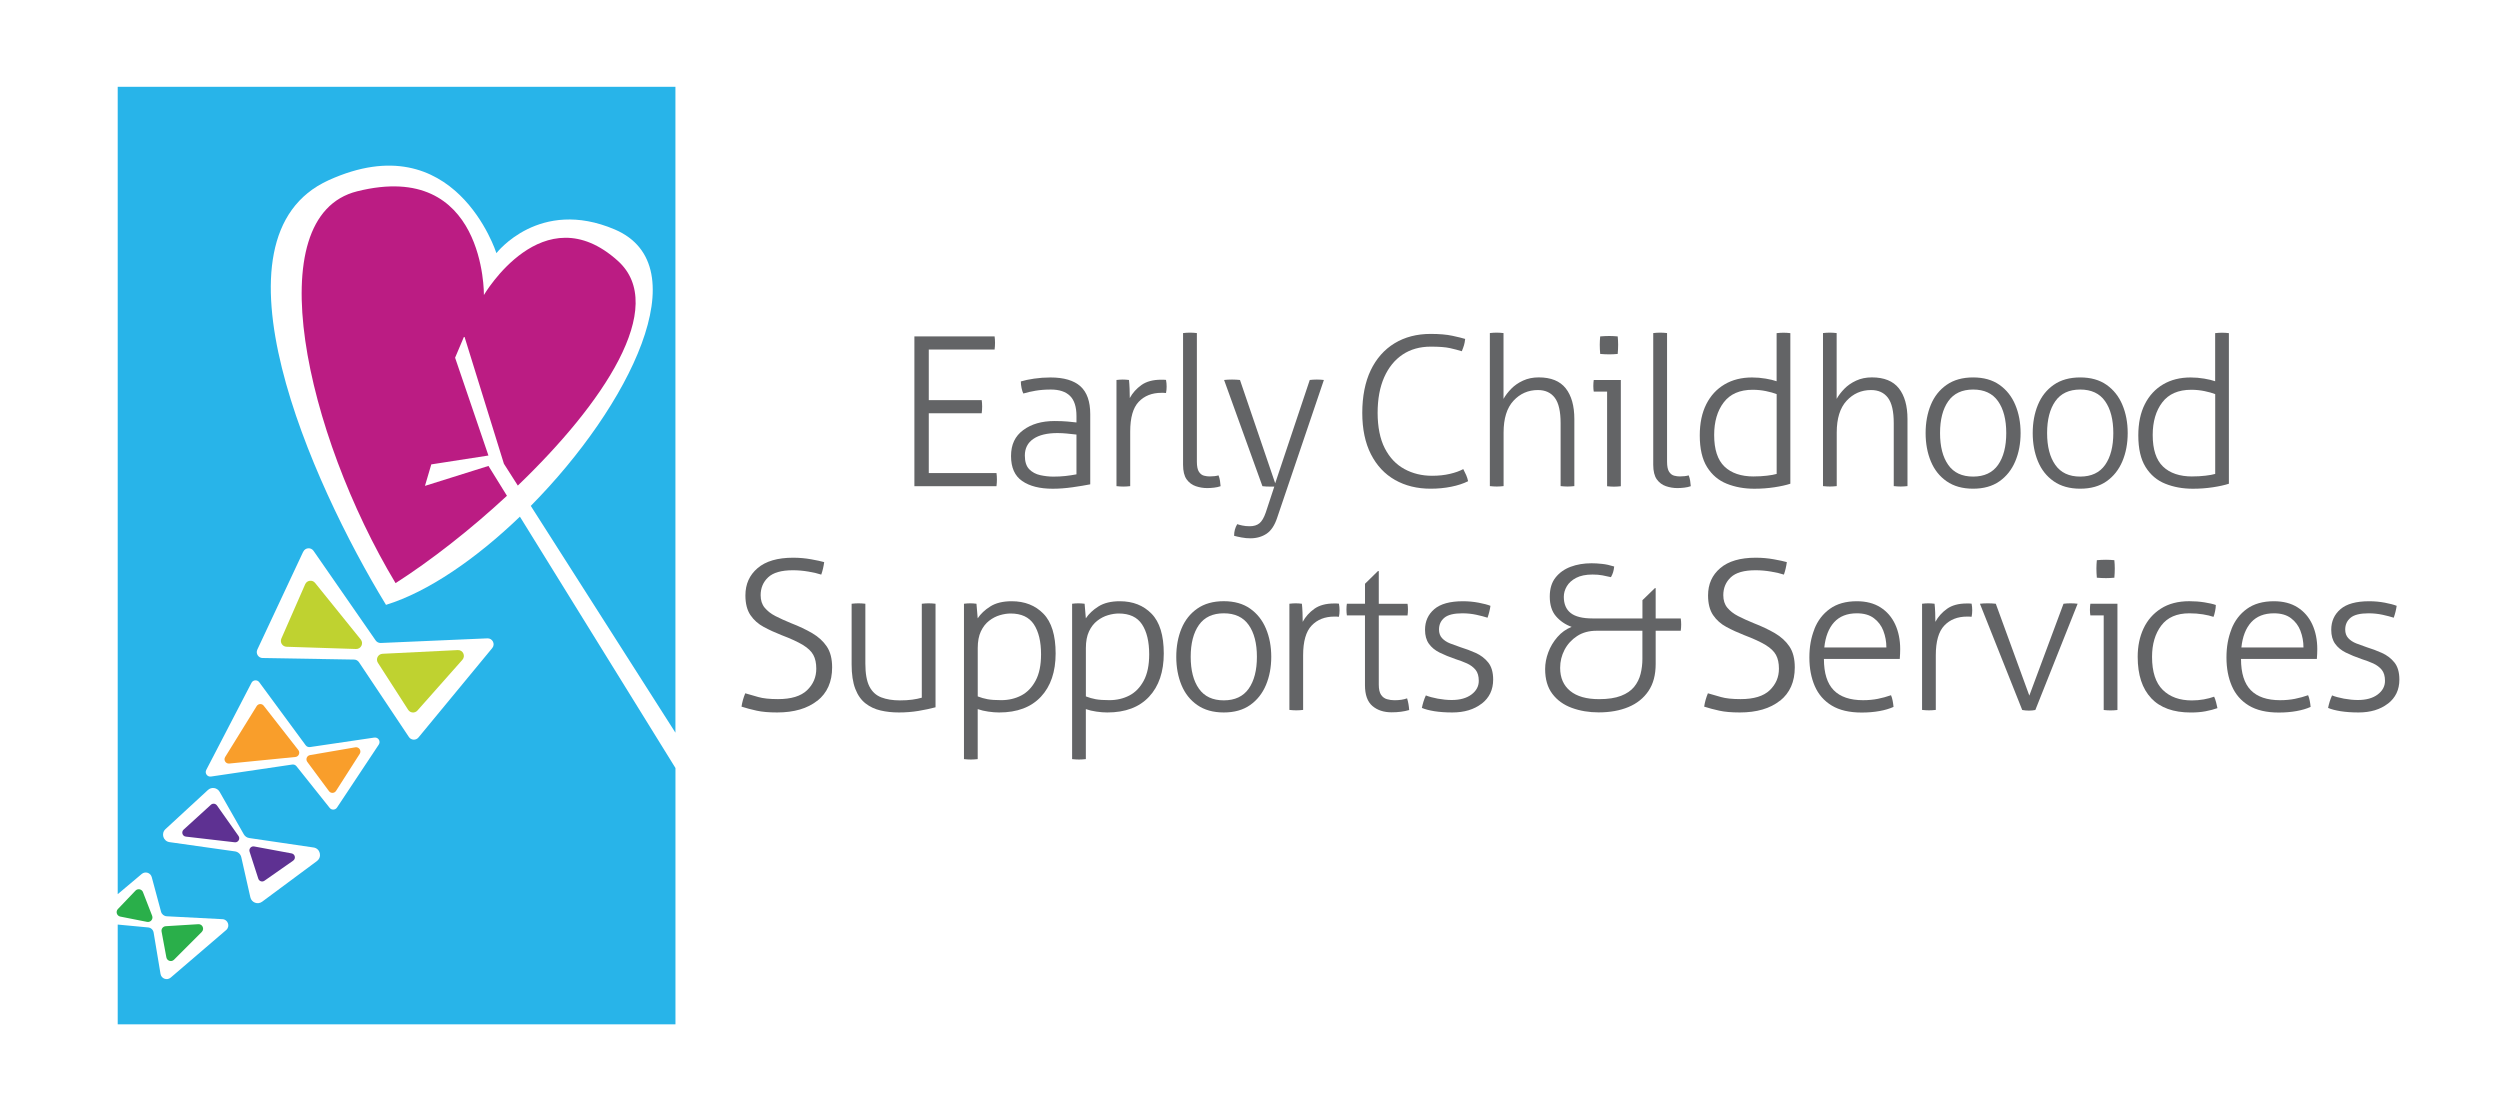 <?xml version="1.0" encoding="UTF-8"?>
<svg id="ECS_S_logo_full_color_horiz" data-name="ECS&amp;amp;S_logo_full_color_horiz" xmlns="http://www.w3.org/2000/svg" viewBox="0 0 648 288">
  <defs>
    <style>
      .cls-1 {
        fill: none;
      }

      .cls-2 {
        fill: #bb1c83;
      }

      .cls-3 {
        fill: #5e3192;
      }

      .cls-4 {
        fill: #28b4e9;
      }

      .cls-5 {
        fill: #bfd230;
      }

      .cls-6 {
        fill: #f99e2b;
      }

      .cls-7 {
        fill: #636466;
      }

      .cls-8 {
        fill: #2aaf4a;
      }
    </style>
  </defs>
  <rect class="cls-1" width="648" height="288"/>
  <g>
    <path class="cls-7" d="M237.01,87.2h20.79c.04.22.06.48.08.78.02.31.03.6.03.89,0,.58-.04,1.15-.11,1.73h-17.06v13.12h13.72c.04.22.06.48.08.78.02.31.03.6.03.89,0,.58-.04,1.15-.11,1.73h-13.72v15.5h17.55c.04.22.06.48.08.78.02.31.03.6.03.89,0,.58-.04,1.15-.11,1.73h-21.28v-38.83Z"/>
    <path class="cls-7" d="M282.58,125.54c-1.26.25-2.79.5-4.59.76-1.8.25-3.51.38-5.13.38-3.35,0-5.99-.67-7.91-2-1.93-1.33-2.89-3.49-2.89-6.48s1.05-5.16,3.16-6.72c2.11-1.57,4.81-2.35,8.13-2.35,1.3,0,2.41.05,3.35.13.94.09,1.71.17,2.32.24v-1.67c0-2.38-.56-4.11-1.67-5.21-1.12-1.1-2.77-1.65-4.97-1.65-1.44,0-2.75.1-3.94.3-1.19.2-2.25.44-3.19.73-.18-.32-.33-.79-.46-1.4-.13-.61-.19-1.19-.19-1.73.94-.29,2.09-.53,3.46-.73,1.37-.2,2.77-.3,4.21-.3,3.49,0,6.08.77,7.78,2.29,1.69,1.53,2.54,3.93,2.54,7.21v18.2ZM276.73,112.39c-.92-.09-1.79-.14-2.62-.14-2.7,0-4.79.5-6.26,1.51-1.48,1.01-2.21,2.45-2.21,4.32,0,1.58.38,2.76,1.13,3.54.76.77,1.71,1.29,2.86,1.54,1.15.25,2.29.38,3.4.38s2.16-.05,3.13-.16c.97-.11,1.92-.25,2.86-.43v-10.31c-.61-.07-1.38-.15-2.29-.24Z"/>
    <path class="cls-7" d="M289.39,98.49c.29-.04.57-.06.84-.08.27-.02.53-.03.78-.03.29,0,.56,0,.81.03.25.02.52.05.81.08.07.65.13,1.41.16,2.29.04.88.05,1.68.05,2.4.72-1.33,1.73-2.46,3.02-3.38,1.3-.92,3-1.38,5.13-1.38h.57c.2,0,.42.02.67.05.11.58.16,1.15.16,1.73s-.05,1.13-.16,1.67c-.29-.04-.51-.05-.67-.05h-.51c-2.45,0-4.41.77-5.89,2.32-1.48,1.55-2.21,4.12-2.21,7.72v14.15c-.22.04-.51.06-.89.08-.38.02-.67.03-.89.03-.18,0-.47,0-.86-.03-.4-.02-.7-.05-.92-.08v-27.54Z"/>
    <path class="cls-7" d="M306.67,86.33c.22-.04.51-.06.89-.08.38-.02.68-.03.89-.03.18,0,.47,0,.86.03.4.02.7.05.92.08v33.32c0,1.22.18,2.11.54,2.65.36.54.8.87,1.32,1,.52.13,1,.19,1.43.19.9,0,1.67-.09,2.32-.27.18.43.31.9.38,1.4.07.5.13.97.16,1.4-.5.18-1.07.31-1.7.38-.63.07-1.22.11-1.76.11-1.01,0-2-.16-2.97-.49s-1.76-.92-2.38-1.78c-.61-.86-.92-2.12-.92-3.78v-34.13Z"/>
    <path class="cls-7" d="M317.3,98.49c.58-.07,1.26-.11,2.05-.11.29,0,.65,0,1.08.03.43.02.76.05.97.08l9.13,26.78,8.96-26.78c.22-.04.5-.06.86-.08.36-.02.68-.03.97-.03s.61,0,.97.03c.36.02.65.05.86.08l-12.1,35.69c-.65,1.98-1.57,3.37-2.75,4.16-1.19.79-2.59,1.19-4.21,1.19-.76,0-1.52-.07-2.29-.22-.77-.14-1.41-.29-1.92-.43,0-1.12.27-2.12.81-3.02.29.11.72.22,1.3.35.58.13,1.22.19,1.94.19,1.04,0,1.88-.25,2.51-.76s1.18-1.44,1.65-2.81l2.21-6.7h-1.03c-.79,0-1.48-.04-2.05-.11l-9.94-27.54Z"/>
    <path class="cls-7" d="M355.29,95.97c1.46-3.04,3.52-5.37,6.18-6.99,2.66-1.62,5.78-2.43,9.34-2.43,2.27,0,4.16.16,5.67.49s2.61.59,3.29.81c-.07.65-.17,1.19-.3,1.62-.13.43-.32.96-.57,1.57-.94-.29-1.96-.56-3.08-.81-1.12-.25-2.77-.38-4.97-.38-2.81,0-5.24.68-7.29,2.05-2.05,1.37-3.64,3.33-4.78,5.89-1.13,2.56-1.7,5.63-1.7,9.23s.62,6.77,1.86,9.18c1.24,2.41,2.93,4.2,5.08,5.37s4.53,1.75,7.16,1.75c1.69,0,3.23-.16,4.62-.49,1.39-.32,2.55-.74,3.48-1.24.29.54.54,1.06.76,1.57.22.5.38,1.03.49,1.57-1.22.61-2.68,1.09-4.37,1.43s-3.47.51-5.35.51c-3.49,0-6.57-.76-9.23-2.27s-4.74-3.73-6.24-6.67c-1.49-2.93-2.24-6.51-2.24-10.72s.73-8,2.19-11.04Z"/>
    <path class="cls-7" d="M386.15,86.33c.22-.04.51-.06.89-.08.38-.02.68-.03.89-.03.18,0,.47,0,.86.03.4.02.7.05.92.08v17.06c.5-.9,1.17-1.77,2-2.62.83-.85,1.84-1.55,3.05-2.11,1.21-.56,2.56-.84,4.08-.84,3.17,0,5.5.95,6.99,2.83,1.49,1.89,2.24,4.55,2.24,7.96v17.39c-.22.04-.51.06-.89.08-.38.02-.67.03-.89.03-.18,0-.47,0-.86-.03-.4-.02-.7-.05-.92-.08v-16.31c0-3.06-.5-5.25-1.51-6.59-1.01-1.33-2.47-2-4.37-2-2.52,0-4.63.93-6.34,2.78-1.71,1.85-2.56,4.6-2.56,8.24v13.88c-.22.04-.51.06-.89.08-.38.02-.67.03-.89.03-.18,0-.47,0-.86-.03-.4-.02-.7-.05-.92-.08v-39.69Z"/>
    <path class="cls-7" d="M416.56,101.51h-3.46c-.04-.18-.06-.4-.08-.65-.02-.25-.03-.52-.03-.81s0-.58.03-.86c.02-.29.04-.52.08-.7h7.02v27.54c-.22.04-.51.06-.89.08-.38.02-.67.03-.89.03-.18,0-.47,0-.86-.03-.4-.02-.7-.05-.92-.08v-24.52ZM414.69,90.55c-.02-.47-.03-.86-.03-1.19,0-.29,0-.65.03-1.08.02-.43.04-.79.08-1.08.32-.04.72-.06,1.19-.08.47-.02.86-.03,1.19-.03.29,0,.65,0,1.08.03.43.02.79.05,1.08.08.04.29.06.65.08,1.08.02.43.03.79.03,1.08,0,.32,0,.72-.03,1.19-.02.47-.04.86-.08,1.19-.29.04-.65.06-1.08.08-.43.02-.79.03-1.08.03-.32,0-.72,0-1.19-.03-.47-.02-.86-.04-1.19-.08-.04-.32-.06-.72-.08-1.19Z"/>
    <path class="cls-7" d="M428.54,86.33c.22-.04.51-.06.89-.08.38-.02.68-.03.89-.03.18,0,.47,0,.86.03.4.02.7.05.92.08v33.32c0,1.22.18,2.11.54,2.65.36.54.8.87,1.32,1,.52.13,1,.19,1.43.19.9,0,1.67-.09,2.32-.27.18.43.31.9.38,1.4.07.5.13.97.16,1.4-.5.18-1.07.31-1.7.38-.63.07-1.22.11-1.76.11-1.01,0-2-.16-2.97-.49s-1.76-.92-2.38-1.78c-.61-.86-.92-2.12-.92-3.78v-34.13Z"/>
    <path class="cls-7" d="M464.07,125.38c-1.12.36-2.5.67-4.16.92-1.66.25-3.38.38-5.18.38-2.63,0-5.01-.43-7.16-1.3-2.14-.86-3.84-2.3-5.1-4.32-1.26-2.02-1.89-4.75-1.89-8.21,0-3.17.57-5.87,1.7-8.1,1.13-2.23,2.72-3.94,4.75-5.13,2.03-1.19,4.4-1.78,7.1-1.78,1.19,0,2.37.1,3.54.3,1.17.2,2.11.42,2.83.68v-12.47c.22-.04.52-.06.92-.08.4-.02.68-.03.86-.03.22,0,.51,0,.89.03.38.02.67.05.89.08v39.04ZM454.57,123.49c1.19,0,2.32-.06,3.4-.19,1.08-.12,1.92-.28,2.54-.46v-20.68c-.72-.29-1.64-.55-2.75-.78-1.12-.23-2.27-.35-3.46-.35-3.35,0-5.85,1.09-7.51,3.27-1.66,2.18-2.48,5-2.48,8.45,0,3.74.89,6.47,2.67,8.18,1.78,1.71,4.31,2.57,7.59,2.57Z"/>
    <path class="cls-7" d="M472.5,86.33c.22-.04.51-.06.89-.08.38-.02.68-.03.89-.03.18,0,.47,0,.86.03.4.02.7.05.92.08v17.06c.5-.9,1.17-1.77,2-2.62.83-.85,1.84-1.55,3.05-2.11,1.21-.56,2.56-.84,4.08-.84,3.17,0,5.5.95,6.99,2.83,1.49,1.89,2.24,4.55,2.24,7.96v17.39c-.22.04-.51.06-.89.08-.38.02-.67.03-.89.03-.18,0-.47,0-.86-.03-.4-.02-.7-.05-.92-.08v-16.31c0-3.06-.5-5.25-1.51-6.59-1.01-1.33-2.47-2-4.37-2-2.52,0-4.63.93-6.34,2.78-1.71,1.85-2.56,4.6-2.56,8.24v13.88c-.22.04-.51.06-.89.08-.38.02-.67.03-.89.03-.18,0-.47,0-.86-.03-.4-.02-.7-.05-.92-.08v-39.69Z"/>
    <path class="cls-7" d="M500.47,119.57c-.9-2.18-1.35-4.62-1.35-7.32s.45-5.14,1.35-7.32c.9-2.18,2.27-3.91,4.1-5.18,1.84-1.28,4.12-1.92,6.86-1.92s5.01.64,6.83,1.92c1.82,1.28,3.19,3.01,4.1,5.18.92,2.18,1.38,4.62,1.38,7.32s-.46,5.14-1.38,7.32c-.92,2.18-2.29,3.91-4.1,5.18-1.82,1.28-4.1,1.92-6.83,1.92s-5.02-.64-6.86-1.92-3.2-3-4.1-5.18ZM520.02,112.25c0-3.49-.71-6.25-2.13-8.26-1.42-2.02-3.57-3.02-6.45-3.02s-5.03,1.01-6.45,3.02c-1.42,2.02-2.13,4.77-2.13,8.26s.71,6.25,2.13,8.26c1.42,2.02,3.57,3.02,6.45,3.02s5.03-1.01,6.45-3.02c1.42-2.02,2.13-4.77,2.13-8.26Z"/>
    <path class="cls-7" d="M528.23,119.57c-.9-2.18-1.35-4.62-1.35-7.32s.45-5.14,1.35-7.32c.9-2.18,2.27-3.91,4.1-5.18,1.84-1.28,4.12-1.92,6.86-1.92s5.01.64,6.83,1.92c1.82,1.28,3.19,3.01,4.1,5.18.92,2.18,1.38,4.62,1.38,7.32s-.46,5.14-1.38,7.32c-.92,2.18-2.29,3.91-4.1,5.18-1.82,1.28-4.1,1.92-6.83,1.92s-5.02-.64-6.86-1.92-3.2-3-4.1-5.18ZM547.77,112.25c0-3.49-.71-6.25-2.13-8.26-1.42-2.02-3.57-3.02-6.45-3.02s-5.03,1.01-6.45,3.02c-1.42,2.02-2.13,4.77-2.13,8.26s.71,6.25,2.13,8.26c1.42,2.02,3.57,3.02,6.45,3.02s5.03-1.01,6.45-3.02c1.42-2.02,2.13-4.77,2.13-8.26Z"/>
    <path class="cls-7" d="M577.74,125.38c-1.12.36-2.5.67-4.16.92-1.66.25-3.38.38-5.18.38-2.63,0-5.01-.43-7.16-1.3-2.14-.86-3.84-2.3-5.1-4.32-1.26-2.02-1.89-4.75-1.89-8.21,0-3.17.57-5.87,1.7-8.1,1.13-2.23,2.72-3.94,4.75-5.13,2.03-1.19,4.4-1.78,7.1-1.78,1.19,0,2.37.1,3.54.3,1.17.2,2.11.42,2.83.68v-12.47c.22-.04.52-.06.92-.08.4-.02.68-.03.86-.03.22,0,.51,0,.89.03.38.02.67.05.89.08v39.04ZM568.24,123.49c1.19,0,2.32-.06,3.4-.19,1.08-.12,1.92-.28,2.54-.46v-20.68c-.72-.29-1.64-.55-2.75-.78-1.12-.23-2.27-.35-3.46-.35-3.35,0-5.85,1.09-7.51,3.27-1.66,2.18-2.48,5-2.48,8.45,0,3.74.89,6.47,2.67,8.18,1.78,1.71,4.31,2.57,7.59,2.57Z"/>
    <path class="cls-7" d="M211.85,181.62c-2.56,2.03-6.03,3.05-10.42,3.05-2.12,0-3.89-.15-5.29-.46-1.4-.3-2.72-.66-3.94-1.05.18-1.19.5-2.34.97-3.46,1.01.29,2.13.61,3.38.97,1.24.36,2.94.54,5.1.54,3.42,0,5.93-.76,7.53-2.29,1.6-1.53,2.4-3.39,2.4-5.59,0-1.44-.25-2.63-.76-3.56-.5-.94-1.4-1.8-2.7-2.59-1.3-.79-3.13-1.64-5.51-2.54-1.66-.65-3.21-1.36-4.64-2.13-1.44-.77-2.59-1.8-3.46-3.08-.86-1.28-1.3-2.98-1.3-5.1,0-2.92,1.05-5.27,3.16-7.07,2.11-1.8,5.17-2.7,9.21-2.7,1.62,0,3.18.14,4.67.41,1.49.27,2.62.51,3.38.73-.07.54-.17,1.09-.3,1.65-.13.56-.28,1.09-.46,1.59-.86-.29-1.97-.55-3.32-.78-1.35-.23-2.69-.35-4.02-.35-2.99,0-5.13.61-6.43,1.84-1.3,1.22-1.94,2.77-1.94,4.64,0,1.3.34,2.37,1.03,3.21s1.62,1.58,2.81,2.19c1.19.61,2.54,1.22,4.05,1.84,2.05.79,3.88,1.66,5.48,2.59,1.6.94,2.86,2.09,3.78,3.46.92,1.37,1.38,3.17,1.38,5.4,0,3.75-1.28,6.63-3.83,8.67Z"/>
    <path class="cls-7" d="M242.52,183.32c-1.33.36-2.82.67-4.46.95-1.64.27-3.32.4-5.05.4s-3.28-.17-4.75-.51c-1.48-.34-2.78-.95-3.92-1.84-1.13-.88-2.02-2.14-2.65-3.78-.63-1.64-.95-3.75-.95-6.34v-15.71c.22-.04.52-.06.92-.08.4-.02.68-.03.86-.03.22,0,.51,0,.89.03.38.02.67.05.89.08v15.5c0,2.59.35,4.57,1.05,5.94.7,1.37,1.73,2.31,3.08,2.83,1.35.52,2.96.78,4.83.78,1.19,0,2.25-.06,3.19-.19.94-.13,1.76-.3,2.48-.51v-24.35c.22-.04.52-.06.92-.08.4-.02.68-.03.86-.03.22,0,.51,0,.89.03.38.02.67.05.89.08v26.84Z"/>
    <path class="cls-7" d="M249.86,156.49c.58-.07,1.12-.11,1.62-.11s1.04.04,1.62.11l.32,3.78c.76-1.15,1.84-2.18,3.27-3.08,1.42-.9,3.27-1.35,5.54-1.35,3.38,0,6.13,1.08,8.23,3.24,2.11,2.16,3.16,5.6,3.16,10.31s-1.27,8.49-3.81,11.2c-2.54,2.72-6.15,4.08-10.83,4.08-.86,0-1.8-.07-2.81-.22-1.01-.14-1.93-.36-2.75-.65v12.96c-.22.04-.52.06-.92.08-.4.02-.68.03-.86.03-.22,0-.51,0-.89-.03-.38-.02-.67-.05-.89-.08v-40.28ZM269.84,169.61c0-3.31-.62-5.9-1.86-7.78-1.24-1.87-3.25-2.81-6.02-2.81-.86,0-1.79.14-2.78.43-.99.29-1.93.77-2.81,1.46-.88.68-1.59,1.6-2.13,2.75-.54,1.15-.81,2.59-.81,4.32v12.53c.83.32,1.68.57,2.56.73.88.16,2.06.24,3.54.24,1.91,0,3.64-.41,5.18-1.21,1.55-.81,2.79-2.1,3.73-3.86.94-1.76,1.4-4.03,1.4-6.8Z"/>
    <path class="cls-7" d="M277.89,156.49c.58-.07,1.12-.11,1.62-.11s1.04.04,1.62.11l.32,3.78c.76-1.15,1.84-2.18,3.27-3.08,1.42-.9,3.27-1.35,5.54-1.35,3.38,0,6.13,1.08,8.23,3.24,2.11,2.16,3.16,5.6,3.16,10.31s-1.27,8.49-3.81,11.2c-2.54,2.72-6.15,4.08-10.83,4.08-.86,0-1.8-.07-2.81-.22-1.01-.14-1.93-.36-2.75-.65v12.96c-.22.04-.52.06-.92.08-.4.02-.68.03-.86.03-.22,0-.51,0-.89-.03-.38-.02-.67-.05-.89-.08v-40.28ZM297.87,169.61c0-3.31-.62-5.9-1.86-7.78-1.24-1.87-3.25-2.81-6.02-2.81-.86,0-1.79.14-2.78.43-.99.29-1.93.77-2.81,1.46-.88.68-1.59,1.6-2.13,2.75-.54,1.15-.81,2.59-.81,4.32v12.53c.83.32,1.68.57,2.56.73.88.16,2.06.24,3.54.24,1.91,0,3.64-.41,5.18-1.21,1.55-.81,2.79-2.1,3.73-3.86.94-1.76,1.4-4.03,1.4-6.8Z"/>
    <path class="cls-7" d="M306.24,177.57c-.9-2.18-1.35-4.62-1.35-7.32s.45-5.14,1.35-7.32c.9-2.18,2.27-3.91,4.1-5.18,1.84-1.28,4.12-1.92,6.86-1.92s5.01.64,6.83,1.92c1.82,1.28,3.19,3.01,4.1,5.18.92,2.18,1.38,4.62,1.38,7.32s-.46,5.14-1.38,7.32c-.92,2.18-2.29,3.91-4.1,5.18-1.82,1.28-4.1,1.92-6.83,1.92s-5.02-.64-6.86-1.92-3.2-3-4.1-5.18ZM325.79,170.25c0-3.49-.71-6.25-2.13-8.26-1.42-2.02-3.57-3.02-6.45-3.02s-5.03,1.01-6.45,3.02c-1.42,2.02-2.13,4.77-2.13,8.26s.71,6.25,2.13,8.26c1.42,2.02,3.57,3.02,6.45,3.02s5.03-1.01,6.45-3.02c1.42-2.02,2.13-4.77,2.13-8.26Z"/>
    <path class="cls-7" d="M334.21,156.49c.29-.04.57-.06.84-.08.27-.02.53-.03.78-.03.29,0,.56,0,.81.03.25.02.52.05.81.08.07.65.13,1.41.16,2.29.04.88.05,1.68.05,2.4.72-1.33,1.73-2.46,3.02-3.38,1.3-.92,3-1.38,5.13-1.38h.57c.2,0,.42.02.67.05.11.58.16,1.15.16,1.73s-.05,1.13-.16,1.67c-.29-.04-.51-.05-.67-.05h-.51c-2.45,0-4.41.77-5.89,2.32-1.48,1.55-2.21,4.12-2.21,7.72v14.15c-.22.04-.51.06-.89.08-.38.02-.67.03-.89.03-.18,0-.47,0-.86-.03-.4-.02-.7-.05-.92-.08v-27.54Z"/>
    <path class="cls-7" d="M353.81,159.51h-4.7c-.04-.18-.06-.41-.08-.7-.02-.29-.03-.58-.03-.86s0-.56.03-.81c.02-.25.04-.47.08-.65h4.7v-5.18l3.35-3.29h.22v8.48h7.45c.04.18.06.4.08.65.02.25.03.52.03.81s0,.58-.03.86c-.02.29-.04.52-.08.7h-7.45v17.93c0,1.19.2,2.07.59,2.65.4.58.91.95,1.54,1.13.63.18,1.27.27,1.92.27,1.3,0,2.39-.16,3.29-.49.14.47.26.95.35,1.46.09.5.15,1.03.19,1.57-1.37.4-2.88.59-4.54.59-2.05,0-3.72-.55-5-1.65-1.28-1.1-1.92-2.89-1.92-5.37v-18.09Z"/>
    <path class="cls-7" d="M384.05,182.38c-1.98,1.53-4.52,2.29-7.61,2.29-1.73,0-3.27-.11-4.62-.32-1.35-.22-2.44-.5-3.27-.86.11-.54.24-1.08.41-1.62s.37-1.08.62-1.62c.79.32,1.82.6,3.08.84,1.26.23,2.46.35,3.62.35,2.16,0,3.87-.48,5.13-1.43,1.26-.95,1.89-2.13,1.89-3.54,0-1.22-.28-2.18-.84-2.86-.56-.68-1.3-1.23-2.21-1.65-.92-.41-1.9-.78-2.94-1.11-1.58-.54-2.97-1.11-4.16-1.7-1.19-.59-2.12-1.36-2.78-2.29-.67-.94-1-2.14-1-3.62,0-2.2.8-3.98,2.4-5.35,1.6-1.37,4.08-2.05,7.43-2.05,1.4,0,2.76.13,4.08.38,1.31.25,2.33.52,3.05.81-.07.5-.17,1.02-.3,1.54-.13.52-.28,1.04-.46,1.54-.76-.25-1.72-.5-2.89-.76-1.17-.25-2.38-.38-3.64-.38-2.2,0-3.75.39-4.67,1.16-.92.77-1.38,1.79-1.38,3.05,0,.9.26,1.64.78,2.21s1.22,1.04,2.08,1.38c.86.34,1.78.67,2.75,1,1.3.4,2.59.88,3.89,1.46s2.38,1.4,3.24,2.46c.86,1.06,1.3,2.55,1.3,4.46,0,2.63-.99,4.71-2.97,6.24Z"/>
    <path class="cls-7" d="M429.15,160.31h6.5c.03.24.06.49.08.75s.03.53.03.81,0,.55-.03.81c-.02.26-.04.53-.08.81h-6.5v8.63c0,2.81-.62,5.14-1.87,6.99s-2.98,3.24-5.2,4.16c-2.22.92-4.78,1.38-7.7,1.38-2.53,0-4.85-.39-6.97-1.17-2.12-.78-3.8-1.99-5.04-3.64-1.25-1.65-1.87-3.79-1.87-6.42,0-1.42.27-2.86.81-4.32.54-1.46,1.33-2.78,2.37-3.98s2.27-2.07,3.69-2.63c-1.63-.59-2.98-1.51-4.06-2.76-1.08-1.25-1.61-2.95-1.61-5.1,0-2.01.49-3.65,1.48-4.91s2.3-2.2,3.93-2.81c1.63-.61,3.43-.91,5.41-.91.83,0,1.74.05,2.73.16.99.1,2.04.33,3.15.68-.07.62-.17,1.13-.29,1.51-.12.38-.3.8-.55,1.25-.73-.17-1.46-.33-2.21-.47-.75-.14-1.6-.21-2.57-.21-1.73,0-3.15.29-4.24.86-1.09.57-1.9,1.3-2.42,2.18-.52.88-.78,1.79-.78,2.73,0,1.87.6,3.28,1.79,4.21,1.2.94,3.09,1.4,5.69,1.4h12.9v-4.73l3.22-3.12h.21v7.85ZM425.71,170.77v-7.28h-11.86c-1.98,0-3.67.46-5.07,1.38-1.4.92-2.49,2.11-3.25,3.56-.76,1.46-1.14,3.02-1.14,4.68,0,2.57.87,4.56,2.6,5.98,1.73,1.42,4.23,2.13,7.49,2.13,2.32,0,4.22-.29,5.69-.86,1.47-.57,2.61-1.35,3.41-2.34.8-.99,1.35-2.11,1.66-3.35.31-1.25.47-2.55.47-3.9Z"/>
    <path class="cls-7" d="M461.37,181.62c-2.56,2.03-6.03,3.05-10.42,3.05-2.12,0-3.89-.15-5.29-.46-1.4-.3-2.72-.66-3.94-1.05.18-1.19.5-2.34.97-3.46,1.01.29,2.13.61,3.38.97,1.24.36,2.94.54,5.1.54,3.42,0,5.93-.76,7.53-2.29,1.6-1.53,2.4-3.39,2.4-5.59,0-1.44-.25-2.63-.76-3.56-.5-.94-1.4-1.8-2.7-2.59-1.3-.79-3.13-1.64-5.51-2.54-1.66-.65-3.21-1.36-4.64-2.13-1.44-.77-2.59-1.8-3.46-3.08-.86-1.28-1.3-2.98-1.3-5.1,0-2.92,1.05-5.27,3.16-7.07,2.11-1.8,5.17-2.7,9.21-2.7,1.62,0,3.18.14,4.67.41,1.49.27,2.62.51,3.38.73-.07.54-.17,1.09-.3,1.65-.13.56-.28,1.09-.46,1.59-.86-.29-1.97-.55-3.32-.78-1.35-.23-2.69-.35-4.02-.35-2.99,0-5.13.61-6.43,1.84-1.3,1.22-1.94,2.77-1.94,4.64,0,1.3.34,2.37,1.03,3.21s1.62,1.58,2.81,2.19c1.19.61,2.54,1.22,4.05,1.84,2.05.79,3.88,1.66,5.48,2.59,1.6.94,2.86,2.09,3.78,3.46.92,1.37,1.38,3.17,1.38,5.4,0,3.75-1.28,6.63-3.83,8.67Z"/>
    <path class="cls-7" d="M470.28,163.07c.86-2.2,2.2-3.95,4.02-5.26,1.82-1.31,4.15-1.97,6.99-1.97,2.41,0,4.46.53,6.13,1.59,1.67,1.06,2.94,2.53,3.81,4.4.86,1.87,1.3,4.01,1.3,6.43,0,.32,0,.74-.03,1.24-.02.5-.04.94-.08,1.3h-19.66c0,3.67.85,6.37,2.54,8.1,1.69,1.73,4.23,2.59,7.61,2.59,1.37,0,2.64-.12,3.81-.35,1.17-.23,2.31-.55,3.43-.94.18.4.32.88.43,1.46.11.58.18,1.1.22,1.57-1.04.47-2.27.83-3.67,1.08-1.4.25-2.93.38-4.59.38-3.17,0-5.75-.6-7.75-1.81s-3.46-2.89-4.4-5.05-1.4-4.63-1.4-7.4.43-5.15,1.3-7.34ZM488.18,163.53c-.52-1.35-1.34-2.45-2.46-3.29-1.12-.85-2.59-1.27-4.43-1.27-2.52,0-4.48.78-5.89,2.32-1.4,1.55-2.25,3.73-2.54,6.53h16.09c0-1.51-.26-2.94-.78-4.29Z"/>
    <path class="cls-7" d="M498.2,156.49c.29-.04.57-.06.84-.08.27-.02.53-.03.78-.03.29,0,.56,0,.81.03.25.02.52.05.81.08.07.65.13,1.41.16,2.29.04.88.05,1.68.05,2.4.72-1.33,1.73-2.46,3.02-3.38,1.3-.92,3-1.38,5.13-1.38h.57c.2,0,.42.02.67.05.11.58.16,1.15.16,1.73s-.05,1.13-.16,1.67c-.29-.04-.51-.05-.67-.05h-.51c-2.45,0-4.41.77-5.89,2.32-1.48,1.55-2.21,4.12-2.21,7.72v14.15c-.22.04-.51.06-.89.08-.38.02-.67.03-.89.03-.18,0-.47,0-.86-.03-.4-.02-.7-.05-.92-.08v-27.54Z"/>
    <path class="cls-7" d="M513.21,156.49c.58-.07,1.26-.11,2.05-.11.29,0,.65,0,1.08.03.43.02.76.05.97.08l8.69,23.81,8.86-23.81c.22-.04.5-.06.86-.08.36-.02.68-.03.97-.03s.61,0,.97.03c.36.02.65.05.86.08l-10.96,27.54c-.54.11-1.1.16-1.67.16-.54,0-1.12-.05-1.73-.16l-10.96-27.54Z"/>
    <path class="cls-7" d="M545.28,159.51h-3.46c-.04-.18-.06-.4-.08-.65-.02-.25-.03-.52-.03-.81s0-.58.03-.86c.02-.29.04-.52.08-.7h7.02v27.54c-.22.04-.51.06-.89.08-.38.02-.67.03-.89.03-.18,0-.47,0-.86-.03-.4-.02-.7-.05-.92-.08v-24.52ZM543.42,148.55c-.02-.47-.03-.86-.03-1.19,0-.29,0-.65.03-1.08.02-.43.04-.79.08-1.08.32-.04.72-.06,1.19-.08.47-.02.86-.03,1.19-.03.29,0,.65,0,1.08.03.43.02.79.05,1.08.08.04.29.06.65.08,1.08.02.43.03.79.03,1.08,0,.32,0,.72-.03,1.19-.02.47-.04.86-.08,1.19-.29.04-.65.06-1.08.08-.43.02-.79.03-1.08.03-.32,0-.72,0-1.19-.03-.47-.02-.86-.04-1.19-.08-.04-.32-.06-.72-.08-1.19Z"/>
    <path class="cls-7" d="M557.6,180.97c-2.34-2.47-3.51-6.04-3.51-10.72,0-2.74.5-5.18,1.51-7.34,1.01-2.16,2.51-3.88,4.51-5.16,2-1.28,4.46-1.92,7.37-1.92,1.37,0,2.67.1,3.92.3,1.24.2,2.22.42,2.94.68,0,.47-.06,1.01-.19,1.62-.13.61-.26,1.1-.41,1.46-.72-.25-1.63-.47-2.73-.65-1.1-.18-2.28-.27-3.54-.27-3.24,0-5.66,1.05-7.26,3.16-1.6,2.11-2.4,4.82-2.4,8.13,0,3.89.93,6.74,2.78,8.56,1.85,1.82,4.36,2.73,7.53,2.73,1.08,0,2.12-.09,3.11-.27.99-.18,1.88-.41,2.67-.7.18.36.35.85.51,1.46.16.61.28,1.12.35,1.51-.9.32-1.93.59-3.08.81-1.15.22-2.43.32-3.83.32-4.5,0-7.92-1.23-10.26-3.7Z"/>
    <path class="cls-7" d="M578.39,163.07c.86-2.2,2.2-3.95,4.02-5.26,1.82-1.31,4.15-1.97,6.99-1.97,2.41,0,4.46.53,6.13,1.59,1.67,1.06,2.94,2.53,3.81,4.4.86,1.87,1.3,4.01,1.3,6.43,0,.32,0,.74-.03,1.24-.02.5-.04.94-.08,1.3h-19.66c0,3.67.85,6.37,2.54,8.1,1.69,1.73,4.23,2.59,7.61,2.59,1.37,0,2.64-.12,3.81-.35,1.17-.23,2.31-.55,3.43-.94.18.4.32.88.43,1.46.11.58.18,1.1.22,1.57-1.04.47-2.27.83-3.67,1.08-1.4.25-2.93.38-4.59.38-3.17,0-5.75-.6-7.75-1.81s-3.46-2.89-4.4-5.05-1.4-4.63-1.4-7.4.43-5.15,1.3-7.34ZM596.29,163.53c-.52-1.35-1.34-2.45-2.46-3.29-1.12-.85-2.59-1.27-4.43-1.27-2.52,0-4.48.78-5.89,2.32-1.4,1.55-2.25,3.73-2.54,6.53h16.09c0-1.51-.26-2.94-.78-4.29Z"/>
    <path class="cls-7" d="M618.94,182.38c-1.98,1.53-4.52,2.29-7.61,2.29-1.73,0-3.27-.11-4.62-.32-1.35-.22-2.44-.5-3.27-.86.11-.54.24-1.08.41-1.62s.37-1.08.62-1.62c.79.32,1.82.6,3.08.84,1.26.23,2.46.35,3.62.35,2.16,0,3.87-.48,5.13-1.43,1.26-.95,1.89-2.13,1.89-3.54,0-1.22-.28-2.18-.84-2.86-.56-.68-1.3-1.23-2.21-1.65-.92-.41-1.9-.78-2.94-1.11-1.58-.54-2.97-1.11-4.16-1.7-1.19-.59-2.12-1.36-2.78-2.29-.67-.94-1-2.14-1-3.62,0-2.2.8-3.98,2.4-5.35,1.6-1.37,4.08-2.05,7.43-2.05,1.4,0,2.76.13,4.08.38,1.31.25,2.33.52,3.05.81-.07.5-.17,1.02-.3,1.54-.13.52-.28,1.04-.46,1.54-.76-.25-1.72-.5-2.89-.76-1.17-.25-2.38-.38-3.64-.38-2.2,0-3.75.39-4.67,1.16-.92.77-1.38,1.79-1.38,3.05,0,.9.26,1.64.78,2.21s1.22,1.04,2.08,1.38c.86.34,1.78.67,2.75,1,1.3.4,2.59.88,3.89,1.46s2.38,1.4,3.24,2.46c.86,1.06,1.3,2.55,1.3,4.46,0,2.63-.99,4.71-2.97,6.24Z"/>
  </g>
  <g>
    <path class="cls-2" d="M126.62,120.77l-16.47,5.17,1.64-5.57,14.81-2.3-8.64-25.35,2.38-5.62,10.27,33.1,3.61,5.66c22.07-21.17,39.11-46.38,25.91-58.26-19.37-17.43-34.7,8.87-34.7,8.87,0,0,.47-35.22-32.86-26.88-25.89,6.47-13.29,62.83,9.96,101.56,9.05-5.79,19.32-13.78,28.87-22.64l-4.79-7.74Z"/>
    <path class="cls-5" d="M79.1,151.44l-6.17,14.08c-.43.98.27,2.08,1.34,2.12l18.01.58c1.29.04,2.04-1.45,1.23-2.46l-11.84-14.67c-.71-.88-2.11-.7-2.56.34Z"/>
    <path class="cls-5" d="M99.14,169.46l19.51-.96c1.34-.07,2.09,1.51,1.21,2.51l-11.66,13.16c-.66.75-1.86.66-2.4-.18l-7.85-12.2c-.63-.98.04-2.27,1.2-2.33Z"/>
    <g>
      <path class="cls-6" d="M68.35,182.92l8.98,11.5c.54.69.1,1.71-.77,1.79l-17.14,1.7c-.92.09-1.54-.91-1.06-1.69l8.17-13.2c.41-.66,1.35-.71,1.82-.1Z"/>
      <path class="cls-6" d="M80.36,195.72l11.75-2.02c.95-.16,1.65.88,1.13,1.7l-6.14,9.6c-.42.66-1.37.69-1.83.06l-5.62-7.58c-.49-.67-.11-1.62.71-1.76Z"/>
    </g>
    <g>
      <path class="cls-3" d="M65.87,219.4l9.71,1.8c.91.17,1.17,1.35.41,1.88l-7.45,5.21c-.58.4-1.37.13-1.59-.54l-2.26-7c-.24-.75.41-1.49,1.18-1.35Z"/>
      <path class="cls-3" d="M56.22,208.75l5.6,7.93c.52.74-.08,1.74-.97,1.64l-12.68-1.47c-.89-.1-1.24-1.2-.58-1.81l7.08-6.45c.46-.42,1.19-.34,1.55.17Z"/>
    </g>
    <g>
      <path class="cls-8" d="M52.3,241.56l-7.2,7.2c-.67.67-1.81.31-1.98-.62l-1.24-6.69c-.13-.69.38-1.34,1.08-1.38l8.44-.52c1.08-.07,1.66,1.23.9,2Z"/>
      <path class="cls-8" d="M37.06,231.25l2.38,6.13c.33.86-.41,1.75-1.32,1.57l-6.94-1.37c-.91-.18-1.26-1.29-.62-1.96l4.56-4.77c.59-.62,1.63-.41,1.94.39Z"/>
    </g>
    <path class="cls-4" d="M175.07,189.89V22.5H30.51v209.27l6.23-5.24c.9-.76,2.28-.32,2.59.81l2.41,8.97c.18.67.77,1.15,1.47,1.19l14.45.75c1.45.07,2.06,1.88.96,2.82l-14.38,12.33c-.95.81-2.42.28-2.63-.95l-1.79-10.73c-.12-.72-.71-1.27-1.43-1.33l-7.88-.74v25.86h144.57v-66.44l-40.32-65.15c-11.29,10.85-23.74,19.48-34.71,22.86-19.44-31.84-47.57-95.25-14.84-110.08,32.73-14.83,43.46,18.92,43.46,18.92,0,0,11.12-14.48,30.68-6.14,21.98,9.38,3.82,45.75-21.77,71.65l37.49,58.78ZM82.16,223.18l-14.21,10.54c-1.13.84-2.75.24-3.06-1.14l-2.35-10.4c-.18-.79-.83-1.39-1.63-1.5l-16.97-2.4c-1.63-.23-2.26-2.25-1.05-3.37l11.01-10.15c.92-.85,2.4-.62,3.02.47l6.28,11.03c.3.52.82.88,1.41.96l16.67,2.45c1.72.25,2.27,2.46.88,3.5ZM98.18,193l-10.83,16.32c-.44.67-1.41.71-1.9.08l-8.61-10.8c-.26-.33-.68-.49-1.09-.43l-21.07,3.11c-.95.14-1.66-.86-1.22-1.71l11.73-22.59c.4-.77,1.48-.86,2-.16l12.04,16.35c.26.35.69.53,1.12.47l16.68-2.46c1.01-.15,1.72.97,1.15,1.82ZM78.61,143c.5-1.08,1.98-1.2,2.66-.22l16.1,23.22c.3.43.8.68,1.33.66l27.63-1.2c1.33-.06,2.11,1.49,1.26,2.52l-19.13,23.18c-.66.8-1.9.73-2.47-.13l-12.94-19.38c-.28-.42-.75-.68-1.26-.69l-23.72-.4c-1.12-.02-1.84-1.18-1.37-2.19l11.89-25.37Z"/>
  </g>
</svg>